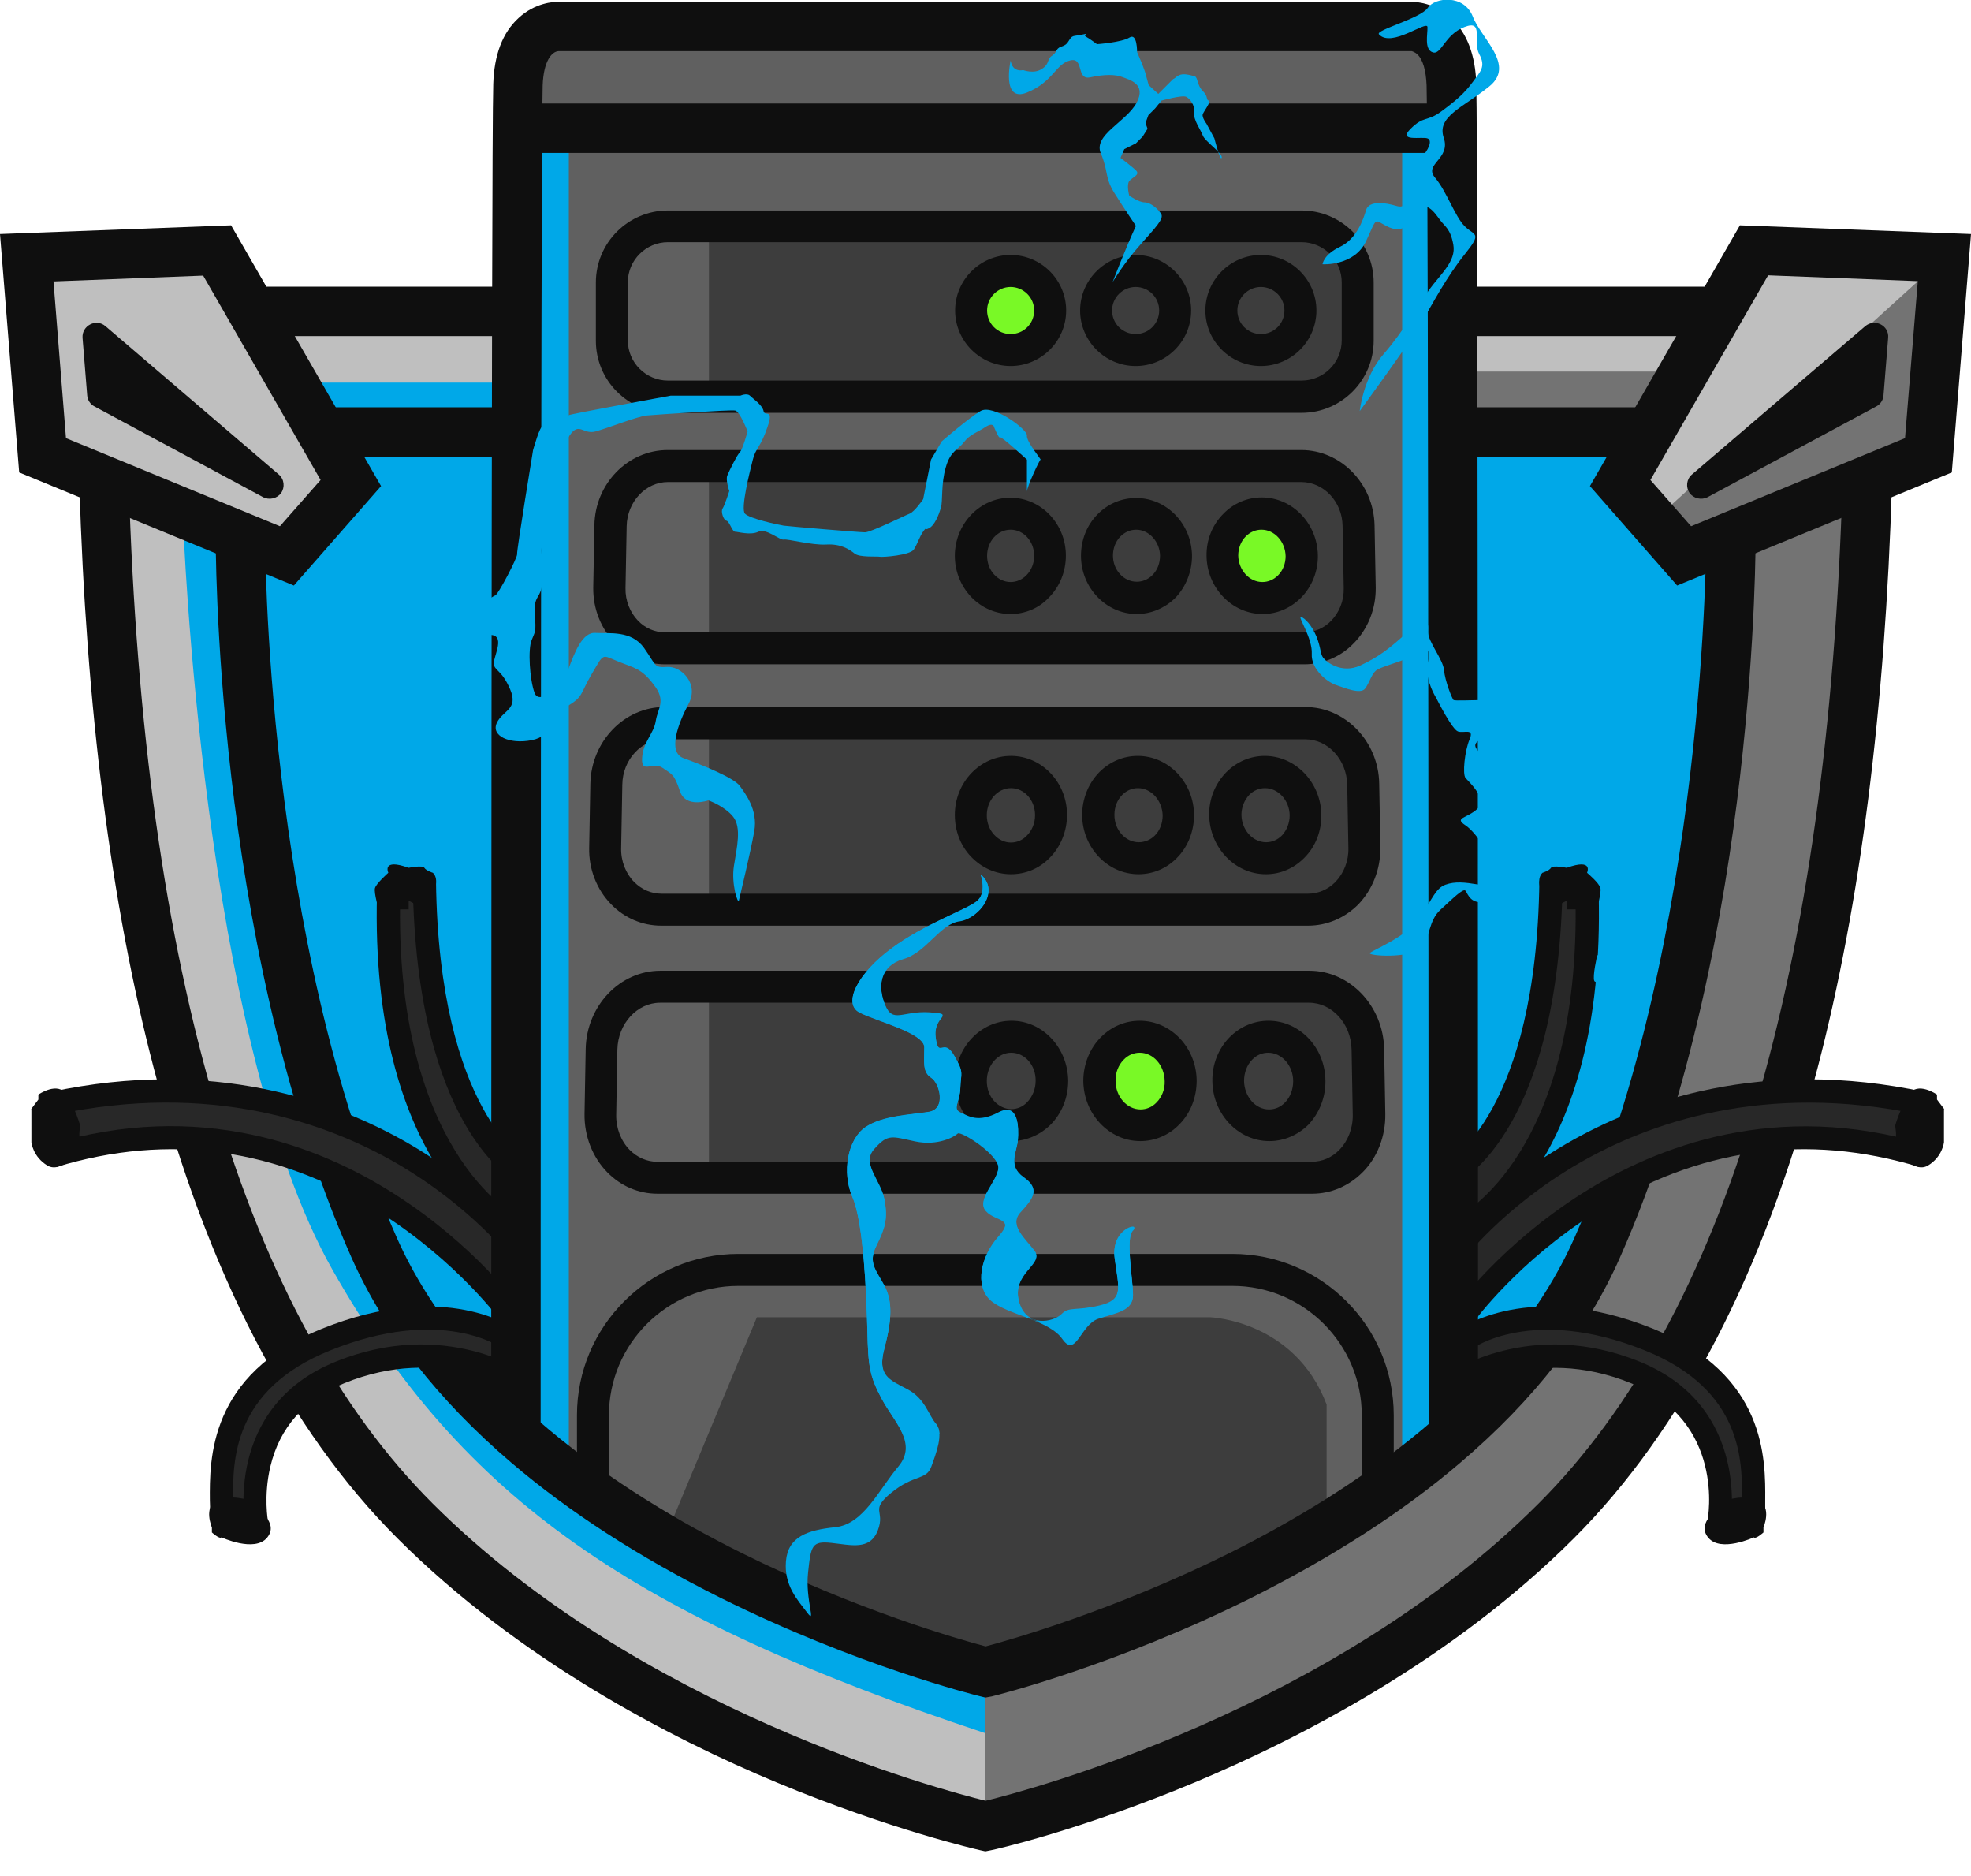 <?xml version="1.0" encoding="utf-8"?>
<!-- Generator: Adobe Illustrator 21.0.0, SVG Export Plug-In . SVG Version: 6.00 Build 0)  -->
<svg version="1.1" xmlns="http://www.w3.org/2000/svg" xmlns:xlink="http://www.w3.org/1999/xlink" x="0px" y="0px"
	 viewBox="0 0 678.1 645.4" style="enable-background:new 0 0 678.1 645.4;" xml:space="preserve">
<style type="text/css">
	.st0{fill:#BFBFBF;}
	.st1{fill:#00a8e8;}
	.st2{opacity:0.43;}
	.st3{fill:#0F0F0F;}
	.st4{fill:#606060;}
	.st5{fill:#79F926;}
	.st6{fill:#282828;}
</style>
<g id="Layer_5">
	<g>
		<path class="st0" d="M177.5,106.8l-90.8,0.3l-12.1-21L9.2,88.6c0,0-1.2,62.5,0,65.5s26.5,17.6,26.5,17.6s13.1,211,65.9,296.7
			s164.7,136,212.8,152.8c24.4,10.9,24.7,6.9,24.7,6.9s163.6-38.5,211.2-121.4s69.6-132.7,78.1-193.7c8.5-61,14-146.8,14-146.8
			l21-9.5l5.5-68l-73.5-2.5l-8,20.7H177.5"/>
	</g>
	<g>
		<path class="st1" d="M177.5,145.1l-62.2,3.5l5.3,17.5l-22,25.1l-16-6.6c0,0,0.1,196.8,57.4,265.7S312.7,567.1,339,575.1
			c56.3-11,160.9-81.4,186.1-107.2s52.8-116.3,59-160.7c6.2-44.4,11.1-116,11.1-116h-15.9l-22-19.5l8-19.4l-36-3.6
			c0,0-20,2.5-23,2.5S177.5,145.1,177.5,145.1"/>
	</g>
	<g class="st2">
		<path class="st3" d="M339,575.1v53c0,0,133.1-33.6,180.3-92s64.1-84,85.5-131s26.3-116.1,30.4-139.6c4.1-23.4,7.1-99.4,7.1-99.4
			l21-9.5l5.5-68l-100,90.7l10.5,11.9l15.9-6.6c0,0-3.9,102.9-21.9,154.7s-19.5,91.1-39.7,117.4c-20.3,26.4-91.3,80.4-104.3,86.4
			S339,575.1,339,575.1"/>
	</g>
	<g>
		<path class="st1" d="M63,179.3c0,0,6.4,178.2,51.4,257.5s103.8,119.3,224.4,159.3l0.3-21c0,0-146.8-57-194.6-118.4
			S85,241.1,85,241.1l-2.4-56.5L63,179.3z"/>
	</g>
	<g>
		<path class="st1" d="M106.4,131.6h71.2v13.5l-33.1,1.9c0,0-18.4-5.4-23.7-1.9c-5.3,3.5-9.8,0-10.1,0c-0.3,0-0.3,0-0.3,0
			L106.4,131.6z"/>
	</g>
	<g class="st2">
		<rect x="500" y="127.8" class="st3" width="74" height="17.3"/>
	</g>
</g>
<g id="Layer_4">
	<g>
		<path class="st4" d="M216.4,9.1c0,0-37.7-10.4-38.1,17.8s-0.8,453.2-0.8,453.2s11.9,25,30.6,36.7S339,575.1,339,575.1
			S442,536,463.6,521c21.6-15.1,36.4-32.8,36.4-32.8l-0.9-462.3c0,0,4.2-16.7-13.8-16.7S216.4,9.1,216.4,9.1z"/>
	</g>
	<g class="st2">
		<rect x="243.9" y="79.1" class="st3" width="219" height="52.5"/>
	</g>
	<g class="st2">
		<path class="st3" d="M446.2,223H243.9v-64.9h202.3c12,0,21.7,9.7,21.7,21.7v21.5C467.8,213.3,458.1,223,446.2,223z"/>
	</g>
	<g class="st2">
		<path class="st3" d="M446.2,312.8H243.9V248h202.3c12,0,21.7,9.7,21.7,21.7v21.5C467.8,303.1,458.1,312.8,446.2,312.8z"/>
	</g>
	<g class="st2">
		<path class="st3" d="M446.2,404.2H243.9v-64.9h202.3c12,0,21.7,9.7,21.7,21.7v21.5C467.8,394.5,458.1,404.2,446.2,404.2z"/>
	</g>
	<g>
		<circle class="st5" cx="347.9" cy="106.8" r="11.9"/>
	</g>
	<g>
		<circle class="st5" cx="436.5" cy="191.2" r="11.9"/>
	</g>
	<g>
		<circle class="st5" cx="392.2" cy="370.5" r="11.9"/>
	</g>
	<g class="st2">
		<path class="st3" d="M230.4,525.1l30-72h156c0,0,29,1,40,30v42.4L339,575.1L230.4,525.1"/>
	</g>
</g>
<g id="Layer_6">
	<g>
		<path class="st1" d="M195.7,500.1c0,1.3,0-456,0-456s-7.2,3-12.3,4s-5.8,438.6-5.8,438.6L195.7,500.1z"/>
	</g>
	<g>
		<polygon class="st1" points="482.4,44.1 482.4,508 500,488.1 499.2,44.1 		"/>
	</g>
</g>
<g id="Layer_3">
	<g>
		<path class="st3" d="M577,201.4l-30-34.2l51.6-89.7l79.5,3l-6.6,82L577,201.4z M567.8,165.1l14,15.9l73.6-30.3l4.4-54l-51.5-2
			L567.8,165.1z"/>
	</g>
	<g>
		<rect x="499.8" y="140.1" class="st3" width="67.6" height="17"/>
	</g>
	<g>
		<rect x="499.7" y="98.6" class="st3" width="91.5" height="17"/>
	</g>
	<g>
		<path class="st3" d="M649.6,116.2l-1.6,19.8c-0.1,1.6-1.1,3.1-2.5,3.8l-58,31.2c-2.1,1.1-4.8,0.5-6.2-1.4l0,0
			c-1.4-2-1.1-4.8,0.8-6.4l59.6-51C645,109.4,650,112,649.6,116.2z"/>
	</g>
	<g>
		<path class="st3" d="M339,583.9l-2-0.5c-1.7-0.4-42.3-10.5-89.3-33.9c-27.7-13.8-51.9-29.4-71.8-46.4
			c-25.2-21.5-43.7-45.2-55-70.6C96.2,376.8,84.8,312,79.6,267.4c-5.6-48.2-5.4-82.8-5.4-84.3l17,0.1c0,1.4-0.4,139.5,45.3,242.5
			c23.2,52.3,77.2,87.9,118.5,108.4c39.6,19.7,75.3,29.9,84.1,32.2c8.7-2.3,44.5-12.5,84.1-32.2c41.2-20.6,95.3-56.1,118.5-108.4
			c45.7-103.1,45.3-241.1,45.3-242.5l17-0.1c0,1.5,0.2,36.1-5.4,84.3c-5.2,44.6-16.6,109.5-41.3,165.2c-11.2,25.4-29.7,49.1-55,70.6
			c-19.9,17-44.1,32.5-71.8,46.4c-47,23.4-87.6,33.5-89.3,33.9L339,583.9z"/>
	</g>
	<g>
		<path class="st3" d="M339,636.8l-1.8-0.4c-1.2-0.3-30.5-6.9-70-23.3c-36.5-15.2-88.7-42.2-130.5-84
			c-37.3-37.3-65.5-91.7-83.8-161.7c-14.7-56.3-23.3-123.9-25.6-201l17-0.5c5,168.8,40.2,286.9,104.5,351.2
			c71,71,175.2,98.6,190.3,102.3c15.1-3.7,119.4-31.3,190.3-102.3c64.3-64.3,99.5-182.5,104.5-351.2l17,0.5
			c-2.3,77.1-10.9,144.7-25.6,201c-18.3,70-46.5,124.4-83.8,161.7c-41.8,41.8-94,68.7-130.5,84c-39.5,16.5-68.8,23.1-70,23.3
			L339,636.8z"/>
	</g>
	<g>
		<path class="st3" d="M101.1,201.4L6.6,162.5L0,80.5l79.5-3l51.6,89.7L101.1,201.4z M22.7,150.7L96.3,181l14-15.9L69.9,94.8
			l-51.5,2L22.7,150.7z"/>
	</g>
	<g>
		<rect x="110.6" y="140.1" class="st3" width="67.6" height="17"/>
	</g>
	<g>
		<rect x="86.8" y="98.6" class="st3" width="91.5" height="17"/>
	</g>
	<g>
		<path class="st3" d="M28.4,116.2l1.6,19.8c0.1,1.6,1.1,3.1,2.5,3.8l58,31.2c2.1,1.1,4.8,0.5,6.2-1.4l0,0c1.4-2,1.1-4.8-0.8-6.4
			l-59.6-51C33.1,109.4,28.1,112,28.4,116.2z"/>
	</g>
</g>
<g id="Layer_8">
	<g>
		<path class="st6" d="M19.3,397.5c0,0,47.6-13.4,86.1,2.6s68,47,68,47l4.4-18.2l-0.5-27.5c0,0-22.9-23.3-27.1-45.8
			c-4.2-22.5-5.7-52.6-5.7-52.6l-10.8,4.3c0,0,4,40.7,5.8,52.7c1.9,12,12.3,36.8,13.4,37.4c1,0.6,3.2,11.8,4.4,11.9
			s-66-57.3-137.9-28.3C14.4,384.6,19.3,397.5,19.3,397.5z"/>
	</g>
	<g>
		<path class="st6" d="M178.2,459.6c0,0-31.4-14.3-60.4-1.5c-29,12.8-35.2,26.4-35.2,26.5c0,0-11.6,21.6-6.4,38.6
			c6.6,3.5,11.4,1,11.4,1s0.8-28.3,11.2-39.7s39.8-27.4,78.6-9.6C179.9,467.6,178.2,459.6,178.2,459.6z"/>
	</g>
	<g>
		<path class="st6" d="M503.9,397.5c-3.1,1.1,18.4-18.9,23.4-40.4s6.3-52,6.3-52s12.5-4.6,11.9-2c-0.7,2.6-0.2,2.1,0.6,4.3
			c0.8,2.2-0.2,44.8-9,67.8S516.9,414,516.9,414l-8,5.6c0,0,25.1-26,44.8-31.7c19.7-5.8,56.8-20.6,91.8-11.2
			c11.3-0.3,15.9,2.7,15.9,2.7s3.5,5.2,2.5,8.4s0.5-3.2-1,3.2c-1.5,6.4-1.5,6.4-1.5,6.4s-65.4-16.6-107.7,12
			c-24.3,15.6-34.2,25.8-37,28.2c-2.8,2.4-10.8,10.4-13,12.4s1.3,6,0,8.5s13-3.3,13-3.3s25.7-8.5,59.2,11.2s30,41.5,27.5,54.3
			c-3.5,2.8-12.1,3.3-12.1,3.3l-0.4-6v-9.5c0,0-8.7-50.8-65.9-41.4c-30.6,3.4-32.8,1.9-30.6,3.4S503.9,397.5,503.9,397.5z"/>
	</g>
</g>
<g id="Layer_9">
</g>
<g id="Layer_2">
	<g>
		<path class="st3" d="M508.5,493.8h-17c0-4.4,0-444.1-0.7-464.4c-0.2-5.2-1.3-9-3.2-10.7c-0.8-0.8-1.9-1.1-1.9-1.1l-0.4,0H192.1
			c-2.3,0.2-5.1,3.4-5.4,11.8c-0.7,20.3-0.7,460-0.7,464.4h-17c0-18.1,0-444.4,0.7-464.9c0.3-10,3.2-17.7,8.7-22.7
			c5.7-5.3,12.1-5.6,13.9-5.6h293c1.8,0,8.2,0.3,13.9,5.6c5.4,5,8.4,12.6,8.7,22.7C508.5,49.4,508.5,475.6,508.5,493.8z M191.9,17.6
			C192,17.6,192,17.6,191.9,17.6L191.9,17.6z"/>
	</g>
	<g>
		<path class="st3" d="M447.8,142h-218c-13.7,0-24.8-11.1-24.8-24.8v-20c0-13.7,11.1-24.8,24.8-24.8h218c13.7,0,24.8,11.1,24.8,24.8
			v20C472.6,130.8,461.5,142,447.8,142z M229.8,83.3c-7.6,0-13.8,6.2-13.8,13.8v20c0,7.6,6.2,13.8,13.8,13.8h218
			c7.6,0,13.8-6.2,13.8-13.8v-20c0-7.6-6.2-13.8-13.8-13.8H229.8z"/>
	</g>
	<g>
		<rect x="178" y="35.6" class="st3" width="322" height="17"/>
	</g>
	<g>
		<path class="st3" d="M479.5,513.1h-11v-26.3c0-24.5-20-44.5-44.5-44.5H254c-24.5,0-44.5,20-44.5,44.5v25.3h-11v-25.3
			c0-30.6,24.9-55.5,55.5-55.5h170c30.6,0,55.5,24.9,55.5,55.5V513.1z"/>
	</g>
	<g>
		<g>
			<path class="st3" d="M347.7,125.9c-10.5,0-19.1-8.6-19.1-19.1s8.6-19.1,19.1-19.1s19.1,8.6,19.1,19.1S358.2,125.9,347.7,125.9z
				 M347.7,98.7c-4.4,0-8.1,3.6-8.1,8.1s3.6,8.1,8.1,8.1s8.1-3.6,8.1-8.1S352.1,98.7,347.7,98.7z"/>
		</g>
		<g>
			<path class="st3" d="M390.7,125.9c-10.5,0-19.1-8.6-19.1-19.1s8.6-19.1,19.1-19.1s19.1,8.6,19.1,19.1S401.3,125.9,390.7,125.9z
				 M390.7,98.7c-4.4,0-8.1,3.6-8.1,8.1s3.6,8.1,8.1,8.1s8.1-3.6,8.1-8.1S395.2,98.7,390.7,98.7z"/>
		</g>
		<g>
			<path class="st3" d="M433.8,125.9c-10.5,0-19.1-8.6-19.1-19.1s8.6-19.1,19.1-19.1s19.1,8.6,19.1,19.1S444.3,125.9,433.8,125.9z
				 M433.8,98.7c-4.4,0-8.1,3.6-8.1,8.1s3.6,8.1,8.1,8.1s8.1-3.6,8.1-8.1S438.2,98.7,433.8,98.7z"/>
		</g>
	</g>
	<g>
		<path class="st3" d="M448.7,228.5H228.8c-6.5,0-12.6-2.6-17.2-7.3c-4.9-5-7.6-11.9-7.5-19.1l0.4-21.4
			c0.2-14.3,11.5-25.9,25.2-25.9h218c13.6,0,24.9,11.6,25.2,25.9l0.4,21.4c0.1,7.2-2.6,14.1-7.5,19.1
			C461.3,225.9,455.2,228.5,448.7,228.5z M229.8,165.8c-7.7,0-14,6.8-14.2,15.1l-0.4,21.4c-0.1,4.2,1.5,8.3,4.3,11.2
			c2.5,2.6,5.8,4,9.3,4h219.9c3.5,0,6.8-1.4,9.3-4c2.8-2.9,4.4-6.9,4.3-11.2l-0.4-21.4c-0.1-8.3-6.5-15.1-14.2-15.1H229.8z"/>
	</g>
	<g>
		<g>
			<path class="st3" d="M347.7,211.2c-5.2,0-10-2.1-13.7-6c-3.5-3.8-5.5-8.7-5.5-14c0-11,8.6-20,19.1-20c10.5,0,19.1,8.9,19.1,19.9
				l0,0c0,5.5-2.1,10.7-5.9,14.5C357.4,209.2,352.7,211.2,347.7,211.2z M347.7,182.2c-4.5,0-8.1,4-8.1,9c0,2.5,0.9,4.8,2.5,6.5
				c1.5,1.6,3.5,2.5,5.6,2.5c2,0,3.9-0.8,5.4-2.3c1.7-1.7,2.7-4.1,2.7-6.7l0,0C355.8,186.2,352.2,182.2,347.7,182.2z"/>
		</g>
		<g>
			<path class="st3" d="M391.1,211.2c-10.5,0-19.2-9-19.2-20c0-5.5,2-10.6,5.8-14.4c3.6-3.6,8.2-5.5,13.2-5.5
				c10.5,0,19.1,8.9,19.2,19.9v0c0,5.4-2.1,10.7-5.8,14.5C400.7,209.2,396,211.2,391.1,211.2z M390.9,182.2c-2,0-3.9,0.8-5.4,2.3
				c-1.7,1.7-2.6,4.1-2.6,6.6c0,5,3.7,9,8.2,9c2,0,3.9-0.8,5.4-2.3c1.7-1.7,2.6-4.1,2.6-6.7l0,0C399,186.3,395.3,182.2,390.9,182.2z
				"/>
		</g>
		<g>
			<path class="st3" d="M434.4,211.2c-10.5,0-19.2-9-19.3-20c-0.1-5.5,2-10.7,5.8-14.5c3.5-3.6,8.2-5.6,13.2-5.6
				c10.5,0,19.1,8.9,19.3,19.9v0c0.1,5.4-2,10.7-5.7,14.5C444,209.2,439.4,211.2,434.4,211.2z M434,182.2c-2,0-3.9,0.8-5.4,2.3
				c-1.7,1.7-2.6,4.1-2.6,6.6c0.1,5,3.8,9.1,8.3,9.1c2,0,3.9-0.8,5.4-2.3c1.7-1.7,2.6-4.1,2.6-6.6v0
				C442.2,186.3,438.5,182.2,434,182.2z"/>
		</g>
	</g>
	<g>
		<path class="st3" d="M450,318.4H227.5c-6.5,0-12.6-2.6-17.2-7.3c-5-5.1-7.8-12.2-7.6-19.6l0.4-21.9c0.3-14.6,11.7-26.4,25.4-26.4
			h220.6c13.8,0,25.2,11.9,25.4,26.4l0.4,21.9c0.1,7.4-2.7,14.5-7.6,19.6C462.6,315.8,456.5,318.4,450,318.4z M228.5,254.3
			c-7.8,0-14.3,7-14.4,15.6l-0.4,21.9c-0.1,4.4,1.6,8.7,4.5,11.6c2.6,2.6,5.9,4,9.4,4H450c3.5,0,6.8-1.4,9.4-4
			c2.9-3,4.6-7.2,4.5-11.6l-0.4-21.9c-0.2-8.6-6.6-15.6-14.4-15.6H228.5z"/>
	</g>
	<g>
		<g>
			<path class="st3" d="M347.8,300.7c-5.2,0-10.1-2.2-13.8-6.1c-3.6-3.8-5.5-8.9-5.5-14.3c0-11.2,8.7-20.3,19.3-20.3
				c10.6,0,19.3,9.1,19.3,20.3l0,0c0,5.6-2.2,11-6,14.8C357.5,298.8,352.8,300.7,347.8,300.7z M347.8,271.1c-4.6,0-8.3,4.2-8.3,9.3
				c0,2.6,0.9,5,2.6,6.8c1.6,1.7,3.6,2.6,5.7,2.6c2,0,4-0.8,5.5-2.4c1.8-1.8,2.8-4.3,2.8-7l0,0C356.1,275.2,352.4,271.1,347.8,271.1
				z"/>
		</g>
		<g>
			<path class="st3" d="M391.7,300.7c-10.6,0-19.3-9.1-19.4-20.3c0-5.6,2.1-10.9,5.9-14.8c3.6-3.6,8.3-5.6,13.2-5.6
				c10.6,0,19.3,9.1,19.4,20.3l0,0c0,5.6-2.1,11-5.9,14.8C401.4,298.7,396.7,300.7,391.7,300.7z M391.5,271.1c-2,0-3.9,0.8-5.4,2.3
				c-1.8,1.8-2.7,4.3-2.7,6.9c0,5.2,3.8,9.4,8.4,9.4c2,0,4-0.8,5.5-2.3c1.8-1.8,2.7-4.3,2.7-7l0,0
				C399.8,275.3,396.1,271.1,391.5,271.1z"/>
		</g>
		<g>
			<path class="st3" d="M435.5,300.7c-10.6,0-19.3-9.1-19.5-20.3c-0.1-5.6,2.1-10.9,5.9-14.8c3.6-3.6,8.3-5.6,13.2-5.6
				c10.6,0,19.3,9.1,19.5,20.2c0.1,5.6-2,11-5.8,14.8C445.2,298.7,440.5,300.7,435.5,300.7z M435.2,271.1c-2,0-3.9,0.8-5.4,2.3
				c-1.7,1.8-2.7,4.3-2.7,6.9c0.1,5.2,3.9,9.4,8.5,9.4c2,0,3.9-0.8,5.4-2.3c1.7-1.8,2.7-4.3,2.7-7l0,0
				C443.6,275.3,439.8,271.1,435.2,271.1z"/>
		</g>
	</g>
	<g>
		<path class="st3" d="M451.4,410.6H226.2c-6.5,0-12.6-2.6-17.3-7.4c-5.1-5.2-7.9-12.5-7.8-20l0.4-22.4
			c0.3-14.9,11.8-26.9,25.7-26.9h223.3c13.9,0,25.4,12.1,25.7,26.9l0.4,22.4c0.1,7.6-2.7,14.9-7.8,20
			C464,408,457.9,410.6,451.4,410.6z M227.1,344.9c-7.9,0-14.5,7.2-14.7,16.1l-0.4,22.4c-0.1,4.6,1.6,9,4.6,12.1
			c2.6,2.6,5.9,4.1,9.5,4.1h225.2c3.5,0,6.9-1.4,9.5-4.1c3-3.1,4.7-7.5,4.6-12.1l-0.4-22.4c-0.2-8.9-6.7-16.1-14.7-16.1H227.1z"/>
	</g>
	<g>
		<g>
			<path class="st3" d="M348,392.5c-5.3,0-10.2-2.2-13.9-6.2c-3.6-3.9-5.5-9-5.5-14.5c0-11.4,8.7-20.7,19.4-20.7
				c10.7,0,19.4,9.3,19.5,20.7l0,0c0,5.7-2.2,11.2-6.1,15.1C357.7,390.5,352.9,392.5,348,392.5z M347.9,362.1
				c-4.6,0-8.4,4.3-8.4,9.7c0,2.7,0.9,5.2,2.6,7c1.6,1.7,3.7,2.7,5.8,2.7c2,0,4-0.8,5.5-2.4c1.8-1.9,2.9-4.5,2.9-7.3l0,0
				C356.4,366.4,352.6,362.1,347.9,362.1z"/>
		</g>
		<g>
			<path class="st3" d="M392.3,392.5c-10.7,0-19.5-9.3-19.6-20.7c0-5.7,2.2-11.2,6.1-15.1c3.6-3.6,8.3-5.6,13.3-5.6
				c10.7,0,19.5,9.2,19.6,20.6l0,0c0,5.7-2.1,11.2-6,15.1C402.1,390.5,397.3,392.5,392.3,392.5z M392.1,362.1c-2,0-4,0.8-5.5,2.4
				c-1.8,1.8-2.9,4.5-2.8,7.3c0,5.4,3.9,9.8,8.6,9.8c2,0,4-0.8,5.5-2.4c1.8-1.8,2.9-4.5,2.8-7.3l0,0
				C400.6,366.4,396.8,362.1,392.1,362.1z"/>
		</g>
		<g>
			<path class="st3" d="M436.7,392.5c-10.7,0-19.5-9.3-19.6-20.7c-0.1-5.7,2.1-11.2,6-15.1c3.6-3.6,8.3-5.6,13.3-5.6
				c10.7,0,19.5,9.2,19.6,20.6l0,0c0.1,5.7-2.1,11.2-5.9,15.2C446.4,390.5,441.7,392.5,436.7,392.5z M436.3,362.1
				c-2,0-4,0.8-5.5,2.4c-1.8,1.8-2.8,4.5-2.8,7.3c0.1,5.4,3.9,9.8,8.6,9.8c2,0,4-0.8,5.5-2.4c1.8-1.8,2.8-4.5,2.8-7.3l0,0
				C444.9,366.5,441,362.1,436.3,362.1z"/>
		</g>
	</g>
</g>
<g id="Layer_7">
	<g>
		<g>
			<path class="st3" d="M172.4,454.5c-0.1-0.2-15.2-20.7-41.6-37.4c-35.1-22.2-72.6-27.5-111.4-15.7l-2.3-7.7
				c51.4-15.6,92.7,0.5,118.3,16.8c27.6,17.5,42.9,38.4,43.6,39.3L172.4,454.5z"/>
		</g>
		<g>
			<path class="st3" d="M176.4,433.6c-0.1-0.2-13.9-18.3-40-33.5c-24.1-13.9-63.9-28.1-117.3-16.7l-1.7-7.8
				c56-12,97.9,3.1,123.3,17.8c27.5,16,41.5,34.7,42.1,35.4L176.4,433.6z"/>
		</g>
		<g>
			<path class="st3" d="M84.4,524.9c-0.1-0.4-7.6-40.8,31-56.5c37.6-15.3,65.3,3.6,66.5,4.4l-4.6,6.6c-1-0.7-25.5-17.2-58.9-3.6
				c-13.7,5.6-22.2,15.2-25.4,28.7c-2.4,10.2-0.8,18.7-0.8,18.8L84.4,524.9z"/>
		</g>
		<g>
			<path class="st3" d="M80.2,521l-8-0.5c0.1-1.1,0.1-2.7,0-4.4c-0.1-14.1-0.4-43.3,38.4-59c42.9-17.3,66.4-0.2,67.4,0.5l-4.8,6.4
				c-0.8-0.6-21.2-15-59.6,0.5c-33.8,13.6-33.5,38.3-33.4,51.5C80.3,517.9,80.3,519.6,80.2,521z"/>
		</g>
		<g>
			<path class="st3" d="M178.1,406.8c-1.4-0.7-35-18.6-36.1-103.6l8-0.1c1,79.5,31.4,96.5,31.7,96.6L178.1,406.8z"/>
		</g>
		<g>
			<path class="st3" d="M173.9,425.3c-1.9-1-46.7-24.7-44.2-118l8,0.2c-2.3,88.3,39.4,110.4,39.8,110.6L173.9,425.3z"/>
		</g>
		<g>
			<path class="st3" d="M140.6,298.5c0,0,4.8-1,5.4,0s2.9,1.7,2.9,1.7s2.6,1.9,0,7.3c-2.6,5.3-2.6,5.3-2.6,5.3l-5.7-3v3h-4.3
				c0,0-0.7,0.3-2.7,0c-2-0.3-3.3,0.1-3.3,0.1s-1.7-5.8-1.3-7.4s4.6-5.3,4.6-5.3S131.2,295.1,140.6,298.5z"/>
		</g>
		<g>
			<path class="st3" d="M10.7,381.5l2.5-3.3v-1.7c0,0,6.7-4.7,9.7,0s4.7,10.7,4.7,10.7s-0.7,4,0,4.2s-0.1,3.7,0,3.7
				c0.1,0-6.3,8.8-11.3,5.8s-5.5-8-5.5-8v-3.3V381.5z"/>
		</g>
		<g>
			<path class="st3" d="M76.2,528.8c-0.7,0.7-3.3-1.7-3.3-1.7v-1.7c0,0-3-7,1.7-9.3c4.7-2.3,11.3,0,11.3,0l1.8,2.3
				c0,0,8.6,5.2,4.2,10.5C87.6,534.1,76.2,528.8,76.2,528.8z"/>
		</g>
	</g>
	<g>
		<g>
			<path class="st3" d="M507.2,454.5l-6.5-4.7c0.6-0.9,16-21.8,43.6-39.3c25.6-16.2,66.9-32.3,118.3-16.8l-2.3,7.7
				c-38.8-11.8-76.3-6.5-111.4,15.7C522.4,433.7,507.3,454.3,507.2,454.5z"/>
		</g>
		<g>
			<path class="st3" d="M503.2,433.6l-6.4-4.8c0.6-0.8,14.6-19.4,42.1-35.4c25.3-14.7,67.3-29.8,123.3-17.8l-1.7,7.8
				c-53.5-11.4-93.5,2.9-117.6,16.9C516.9,415.5,503.4,433.4,503.2,433.6z"/>
		</g>
		<g>
			<path class="st3" d="M595.2,524.9l-7.8-1.6c0.3-1.4,6.2-34.3-26.2-47.5c-33.6-13.7-58.6,3.4-58.9,3.6l-4.6-6.6
				c1.2-0.8,28.9-19.7,66.5-4.4C602.8,484.1,595.3,524.5,595.2,524.9z"/>
		</g>
		<g>
			<path class="st3" d="M599.4,521c-0.1-1.4-0.1-3.1-0.1-5c0.1-13.2,0.4-37.9-33.4-51.5c-38.7-15.6-59.4-0.7-59.6-0.5l-4.8-6.4
				c1-0.7,24.5-17.8,67.4-0.5c38.8,15.7,38.5,44.9,38.4,59c0,1.8,0,3.3,0,4.4L599.4,521z"/>
		</g>
		<g>
			<path class="st3" d="M501.5,406.8l-3.6-7.1l1.8,3.6l-1.8-3.6c0.3-0.2,30.7-17.1,31.7-96.6l8,0.1C536.5,388.2,503,406,501.5,406.8
				z"/>
		</g>
		<g>
			<path class="st3" d="M505.8,425.3l-3.6-7.1c0.1-0.1,10.6-5.6,20.7-21.9c9.4-15.1,20.3-42.8,19.1-88.8l8-0.2
				C552.4,400.6,507.7,424.3,505.8,425.3z"/>
		</g>
		<g>
			<path class="st3" d="M539,298.5c0,0-4.8-1-5.4,0s-2.9,1.7-2.9,1.7s-2.6,1.9,0,7.3c2.6,5.3,2.6,5.3,2.6,5.3l5.7-3v3h4.3
				c0,0,0.7,0.3,2.7,0s3.3,0.1,3.3,0.1s1.7-5.8,1.3-7.4c-0.3-1.7-4.6-5.3-4.6-5.3S548.4,295.1,539,298.5z"/>
		</g>
		<g>
			<path class="st3" d="M668.9,381.5l-2.5-3.3v-1.7c0,0-6.7-4.7-9.7,0s-4.7,10.7-4.7,10.7s0.7,4,0,4.2c-0.7,0.2,0.1,3.7,0,3.7
				s6.3,8.8,11.3,5.8s5.5-8,5.5-8v-3.3V381.5z"/>
		</g>
		<g>
			<path class="st3" d="M603.4,528.8c0.7,0.7,3.3-1.7,3.3-1.7v-1.7c0,0,3-7-1.7-9.3c-4.7-2.3-11.3,0-11.3,0l-1.8,2.3
				c0,0-8.6,5.2-4.2,10.5C592,534.1,603.4,528.8,603.4,528.8z"/>
		</g>
	</g>
</g>
<g id="Layer_10">
	<g>
		<path class="st1" d="M166.1,305.4l-11.5-5.9c0,0-2.8-2.4-3.2-4.2s-1.3-9.4-1.3-9.4s1.1-7.1,0-7.8c-1.1-0.6-2.8-6.6-4.1-6.3
			c-1.3,0.3-4.7-2.3-6.5-1.5s-3.1-3.9-5.9-1.9s-8.2,1.9-8.2,1.9s-4-6.9-4.7-7.9c-0.7-1-1.7-6.3,0-7.8c1.7-1.5,3.7-5.5,5.7-9.5
			s2.5-12.3,2.5-12.3V223c0,0,3.2-5.9,4.7-5.2c1.5,0.7,8.4-5,8.4-5v-4c0,0,3.1-3.9,6.4-3.1c3.3,0.8,7-2.4,8,0s1.7,2.1,4.3,1.8
			c2.7-0.3,4-2.9,5.7-1.8c1.7,1.1,3-0.6,4-0.9c1-0.3,7.7-13.1,7.5-14.2c-0.2-1.1,5.5-35.8,5.5-35.8s2.5-8.9,3.2-7.8
			c0.8,1.1,9.1-3.9,9.1-4.2c0-0.3,35-6.7,35-6.7h24c0,0,2.3-1,3.3,0s4.3,3.2,4.7,5.3c0.3,2.1,3.7-1.2,1.3,5.6c-2.3,6.8-4,7.1-5,11.1
			s-4.3,16.9-2.7,18.6c1.7,1.7,11,3.7,13.3,4.1c2.3,0.3,26,2.3,28,2.3s13.7-5.8,15.3-6.4c1.7-0.6,4.7-5,4.7-5l2.7-13.6l3.7-6.3
			c0,0,9-7.8,13.3-10.4s16.3,6.4,16,8.4s5,8.3,4.7,8.3c-0.3,0-4.7,9.3-4.7,11c0,1.7,0-11,0-11s-9-8.3-9.3-7.7c-0.3,0.7-2-3.5-2-3.5
			s-0.3-1.8-3,0c-2.7,1.8-5.3,2.5-7.3,5.1c-2,2.7-4.7,3-6.3,8.7c-1.7,5.7-1,11.7-1.7,14c-0.7,2.3-2.1,6-4.1,7s-0.6-0.7-1.9,1
			c-1.3,1.7-2,4.3-3.3,6.3s-10.7,2.7-11.7,2.5c-1-0.2-7,0.3-8.7-1.1c-1.7-1.4-4.7-3.4-9.7-3.1s-13.3-2-14.7-1.7
			c-1.3,0.3-6-4-8.7-2.7c-2.7,1.3-7,0-8,0s-2-3.7-3-3.8c-1-0.2-2-3.2-1.3-4.2c0.7-1,2.3-6,2.3-6s-1.3-3.7-0.7-5.3
			c0.7-1.7,3.3-7,4.3-8s2.7-7.2,2.7-7.2s-2.7-7-4.3-7.2c-1.7-0.3-27,1.4-30.3,1.7c-3.3,0.3-13.3,4.3-17.7,5.5
			c-4.3,1.2-5.7-3.5-9,1.5c-3.3,5-6,8.4-6.7,10.2s-0.3,2.1,0.7,7.5c1,5.3,0.7,6.3-1,11.5c-1.7,5.2-3.2,8.9-2.4,12.4
			c0.8,3.5-0.1,4.1,0,6.8c0.1,2.7,0.1,4.5-1.6,7.2c-1.7,2.8-0.7,7.1-0.7,9.4c0,2.3,0,2.2-1.3,5.3c-1.3,3.1-0.7,13.4,1,18.1
			c1.7,4.7,9.7-3,11.7-8.3c2-5.3,4.7-12.7,9.3-12.3c4.7,0.3,12.3-1,16.7,5.2c4.3,6.1,3.3,6.8,8,6.5c4.7-0.3,11,5.7,7.3,12.7
			c-3.7,7-7.3,16.7-1.7,18.7s17.3,6.7,19.3,9.5c2,2.8,6.3,8.3,5,15.6c-1.3,7.3-5,22.6-5.3,23.9c-0.3,1.3-2.7-5.7-1.7-12
			c1-6.3,2.7-13.2-0.3-16.9s-8.5-5.6-8.5-5.6s-7.8,2.8-9.8-3.2c-2-6-2.7-5.7-6-8c-3.3-2.3-7.3,2.3-7-3.3c0.3-5.7,4-8.3,4.7-12.8
			c0.7-4.5,3.7-6.9-0.7-12.5c-4.3-5.7-6.7-5.7-12.3-8c-5.7-2.3-4.7-3-9,4.3c-4.3,7.3-2.7,7.7-8.7,11.3c-6,3.7-4.3,10-12,11.5
			c-7.7,1.5-14-1.5-12-5.9s7.6-4.6,4.6-11.6s-5.6-6.3-5.6-9c0-2.7,4.3-10-1.7-9.7s-7.9-0.9-13.8,4.4c-5.9,5.3-7.1,1-10.2,11.6
			s0.8,13.7,1.6,20.2c0.7,6.5,8.4,2.8,10.4,9.2c2,6.3,0,10.6,1.7,14.3c1.7,3.7-1,3.5,3,7.8c4,4.3,5.1,5.4,5.8,4.1
			C167.5,288.6,166.1,305.4,166.1,305.4z"/>
	</g>
	<g>
		<path class="st1" d="M529.5,242.5c0,0-9.9,7.4-12.8,5.5s-5-7.2-7.3-7.2s-8.9,0.3-9.3,0c-0.5-0.3-3-6.7-3.3-10.3
			c-0.3-3.7-5.7-10-5.5-13.3c0.2-3.3-0.2-6-6.8,0s-10.1,8.7-16.5,11.7c-6.5,3-11.8-1.3-12.8-2.7c-1-1.3-0.7-3.3-2.3-7.3
			c-1.7-4-4-6.3-5.3-6.7c-1.3-0.3,4,7.3,3.7,12.7c-0.3,5.3,5.3,9.7,8.3,10.7s8.4,3.3,10,1.3c1.6-2,2.3-5.5,4.3-6.6s7.7-2.7,9-3.4
			c1.3-0.7,1.7-2.9,3.3-4c1.7-1,6.7-1,5.2,4.3c-1.5,5.3,1.6,11,2.6,12.7c0.9,1.7,5.6,11,7.6,11.7s5.7-1.3,4,2.7
			c-1.7,4-2.5,12-1.4,13.3s7.8,7.3,4.1,10.6c-3.7,3.4-8.2,3-4.1,5.7c4.1,2.7,10.1,12.7,9.4,15.3c-0.7,2.7-1,5.7-5.3,5
			c-4.3-0.7-7.7-1.1-11,0.1c-3.3,1.2-4.4,4.6-8.7,11.2s-16.4,11.3-17.3,12.3s13.7,2,17.3-1.7c3.7-3.7,2.7-9.3,7-13.2
			s7.8-7.5,8.6-6.5c0.8,1,1.8,5.3,7.8,3.5c6-1.8,8.3-2.2,9.3-4.2s1.3-5.7,0.3-7c-1-1.3-2.7-7.7-4.7-9.3s-3.3-5.2-2.3-8.6
			s6.3,0.5,2.3-4.8s-3-8.9-4-12.6c-1-3.7-8.3-6-4-8.8c4.3-2.8,4.3-1.8,11.7-3.2s20.3-3.3,22-8s1.7-10,6.7-16s3.7-12.7,8.3-12.3
			c4.7,0.3,6.3,17.7,3.3,23c-3,5.3-6,12.3-3.3,16s8,3.6,6.3,11.4c-1.7,7.9-5,8.8-1.5,12.5c3.5,3.7,10,1.4,5.2,10
			c-4.7,8.7-12.4,20.3-13.1,21.8c-0.7,1.5-0.3,13.5-1.3,16.2c-1,2.7-3.7,2.6-3.7,2.6s-1.7,7.3-1,8.8c0.7,1.6,11,0,11,0
			s1.3-6.1,1.3-15.4c0-9.3-1.3-7.3,2-12.2c3.3-4.8,7.3-9.5,9-11.2c1.7-1.7,1.3-1.2,3.7-7.6s3.7-13.4,0-19.1
			c-3.7-5.7-11.2-5.3-7.9-9.3s8.3-8,6.9-14.8s-5-8.5-3.3-12.9c1.7-4.3,3-12.1,3-12.1s-0.7-3.5-1.7-6.2c-1-2.7-4.2-8.7-4.9-9.7
			s-1.1-7.3-4.7-4c-3.7,3.3-1.7-1.9-5.3,2.6s-7,2.1-8.7,7.1c-1.7,5-3.7,4.4-4.7,10.2s0.2,4.5-3.9,9.5s-3.4,1.7-4.1,5
			c-0.7,3.3,1.7,1.7-2.4,3.3C529.5,242.5,529.5,242.5,529.5,242.5z"/>
	</g>
	<g>
		<path class="st1" d="M347.7,20.8c0,0-3.3,14.7,5.7,11s9.7-9.7,14.7-11c5-1.3,2,6.9,7,5.8c5-1.1,8.7-1,11-0.1
			c2.3,0.9,8.5,2.3,4.9,8.9s-14.9,11-12.3,17.3c2.7,6.3,1.3,8.3,4.7,13.7s7.4,11.3,7.4,11.3c-3.7,8-8,19.3-8,19.3s4-6.7,9.4-12.7
			c5.3-6,8.3-9,7.3-10.7s-3.7-4-5.7-4s-5.3-2.3-5.3-2.3s-1-3.7,0-5c1-1.3,3.8-2.1,2.4-3.6c-1.4-1.4-5.4-4.4-5.4-4.4l1.3-3l4-2
			l2.3-2.3l1.7-2.7l-0.7-2l1-2.7l2.3-2.3l2.2-2.7c0,0,7.1-2,8.5-1.3c1.3,0.7,3,2.7,2.7,5.3c-0.3,2.7,2.3,6,3,8
			c0.7,2,7.1,6.3,6.5,7.7c-0.5,1.3-2.5-6.7-2.5-6.7l-2.7-5c0,0-1.7-2.3-1.3-3.3c0.3-1,3-4.3,2-4.7s0-1.3-2-3.3s-1.7-4.7-2.7-5
			s1.7,0.3-1-0.3c-2.7-0.7-4.1-0.7-5.7,0.7c-1.6,1.3,0.4-0.7-1.6,1.3s-2,2-2,2l-2.3,2.3l-3.3-3l-1.3-4.7l-1-2.7l-1.7-4
			c0,0,0.1-6.7-2.6-5s-11.2,2.3-11.2,2.3s-2.5-1.9-3.8-2.6c-1.3-0.7,2-1.4-1.3-0.7c-3.3,0.7-3.3,0-4.7,2.3s-3,1.3-4,3
			s-0.9,1.3-2.1,2.3s-0.5,2.7-3.2,4.3c-2.7,1.7-6.3,0.3-6.3,0.3S348.3,25.1,347.7,20.8z"/>
	</g>
	<g>
		<path class="st1" d="M474.4,11.8c-1.3-1.5,14.3-5.4,16.8-9.1s12.5-4.7,15.5,3s14.7,16.7,5.7,24c-9,7.3-18.2,10.3-15.7,17.7
			c2.5,7.3-7,9-3,13.7s6.8,13.3,10.2,16.7s6.2,2,0,9.7c-6.2,7.7-11.2,17.2-14.9,23.6c-3.7,6.4-21.2,30.3-21.2,30.3
			s1.2-11.6,8.2-19.6s11.9-17,15.8-22.3c3.9-5.3,9.2-9.7,8.2-15.3c-1-5.7-3-6.3-4.7-8.7c-1.7-2.3-5-7.3-8-2.3s-5.3,7-10,4.7
			s-3.3-3.7-7.3,5s-15,8-15,8s0.3-3.3,6-6c5.7-2.7,8-9.3,9-12.7c1-3.3,6.7-2.5,10.3-1.4s3.4-1.9,5-3.9s-1-0.3,0-5.7s0.3-3.6,3.3-6.6
			c3-3,4.3-6.4,2.5-7c-1.8-0.7-10.4,1.3-5.8-3.3s5.6-2.3,10.6-6c5-3.7,8-6.3,10.7-10c2.7-3.7,4.7-5.3,2.3-9.7
			c-2.3-4.3,1.8-12-5.1-9.3s-7.9,9.7-10.9,8.7s-1.7-6.3-1.8-8.7C491,6.8,478.7,16.6,474.4,11.8z"/>
	</g>
	<g>
		<path class="st1" d="M337.4,300.8c0,0,2.3,6.3-1.4,9.2c-3.6,2.9-18,7.8-29.3,16.2c-11.3,8.3-17,18.9-11,22s22.3,7,22.3,12
			s-0.7,8.4,2.3,10.4s5.2,10.9-0.7,11.9s-15.9,1.2-21.9,5.3c-6,4.1-8.2,15.4-4.4,24.1c3.8,8.7,4.8,33.3,5.1,45.7s0.7,15.7,5,23.7
			s12.3,15.1,5.7,23.1c-6.7,7.9-12,19.9-21.7,20.9s-16.3,3.3-17,11.7s4,13.3,7.3,17.7c3.3,4.3-0.7-4.3,0.3-13.7s1.3-11,8-10.3
			c6.7,0.7,13.3,2.7,16-4.3c2.7-7-3-6.7,4.7-13c7.7-6.3,12-4.2,13.7-8.9c1.7-4.7,4.3-11.4,1.7-14.4c-2.7-3-3.7-8.7-10-12
			c-6.3-3.3-10.4-4.7-7.8-14.3c2.5-9.7,2.8-16,0-21.3c-2.8-5.3-5.8-7.9-2.8-13.9c3-6.1,4-9.1,2.8-15.7s-8.2-12.5-3.5-17.7
			c4.7-5.3,6-4.3,14-2.6c8,1.7,13.7-1.7,14.7-2.7s14.3,7.3,14,12s-7.7,11-4.3,14.7c3.3,3.7,10.3,2.3,4.3,9c-6,6.7-8.3,16.7-2.7,21.7
			c5.7,5,20,6.6,24.7,13.3s6.2-5,12.4-7c6.2-2,11.9-2.7,11.9-8c0-5.3-2.7-19.7,0-22.3c2.7-2.7-7.7-0.7-6.3,9.7s3.2,14.3-5.1,16.3
			c-8.2,2-10.6,0.3-13.2,3c-2.7,2.7-12.3,5-14.7-4.7c-2.3-9.7,8.6-12.7,5.5-17c-3.2-4.3-9.2-9-4.8-13.7c4.3-4.7,6.7-7.7,1-11.7
			c-5.7-4-2.3-9-2-13c0.3-4,0.3-13-6.7-9.3s-10.3,1.3-13.1,0c-2.9-1.3-0.1-3.7,0-8.7c0.1-5,1.5-4.7-2.2-11c-3.7-6.3-5.3,1.6-6.3-6.2
			c-1-7.8,7.2-7.8-2.1-8.5c-9.3-0.6-12.6,4-15.3-2.6s-1.7-13.7,6.3-16s12.7-12.3,19.5-13C337,315.8,344,306.1,337.4,300.8z"/>
	</g>
	<g>
		<path class="st1" d="M319.6,382.4c-5.9,1-15.9,1.2-21.9,5.3s-8.2,15.4-4.4,24.1c3.8,8.7,4.8,33.3,5.1,45.7s0.7,15.7,5,23.7
			c2.3,4.2,5.5,8.1,7.2,12h12.6c0-1.3-0.4-2.5-1.1-3.4c-2.7-3-3.7-8.7-10-12c-6.3-3.3-10.4-4.7-7.8-14.3s2.8-16,0-21.3
			c-2.8-5.3-5.8-7.9-2.8-13.9c3-6.1,4-9.1,2.8-15.7c-1.2-6.7-8.2-12.5-3.5-17.7c4.7-5.3,6-4.3,14-2.6c8,1.7,13.7-1.7,14.7-2.7
			s14.3,7.3,14,12s-7.7,11-4.3,14.7c3.3,3.7,10.3,2.3,4.3,9c-6,6.7-8.3,16.7-2.7,21.7c5.7,5,20,6.6,24.7,13.3c4.7,6.7,6.2-5,12.4-7
			s11.9-2.7,11.9-8c0-5.3-2.7-19.7,0-22.3c2.7-2.7-7.7-0.7-6.3,9.7s3.2,14.3-5.1,16.3s-10.6,0.3-13.2,3c-2.7,2.7-12.3,5-14.7-4.7
			c-2.3-9.7,8.6-12.7,5.5-17c-3.2-4.3-9.2-9-4.8-13.7c4.3-4.7,6.7-7.7,1-11.7c-5.7-4-2.3-9-2-13c0.3-4,0.3-13-6.7-9.3
			s-10.3,1.3-13.1,0s-0.1-3.7,0-8.7s1.5-4.7-2.2-11c-3.7-6.3-5.3,1.6-6.3-6.2s7.2-7.8-2.1-8.5c-9.3-0.6-12.6,4-15.3-2.6
			s-1.7-13.7,6.3-16s12.7-12.3,19.5-13c6.8-0.7,13.8-10.3,7.1-15.7c0,0,2.3,6.3-1.4,9.2c-3.6,2.9-18,7.8-29.3,16.2
			c-11.3,8.3-17,18.9-11,22s22.3,7,22.3,12s-0.7,8.4,2.3,10.4C323.4,372.5,325.6,381.4,319.6,382.4z"/>
	</g>
</g>
</svg>
